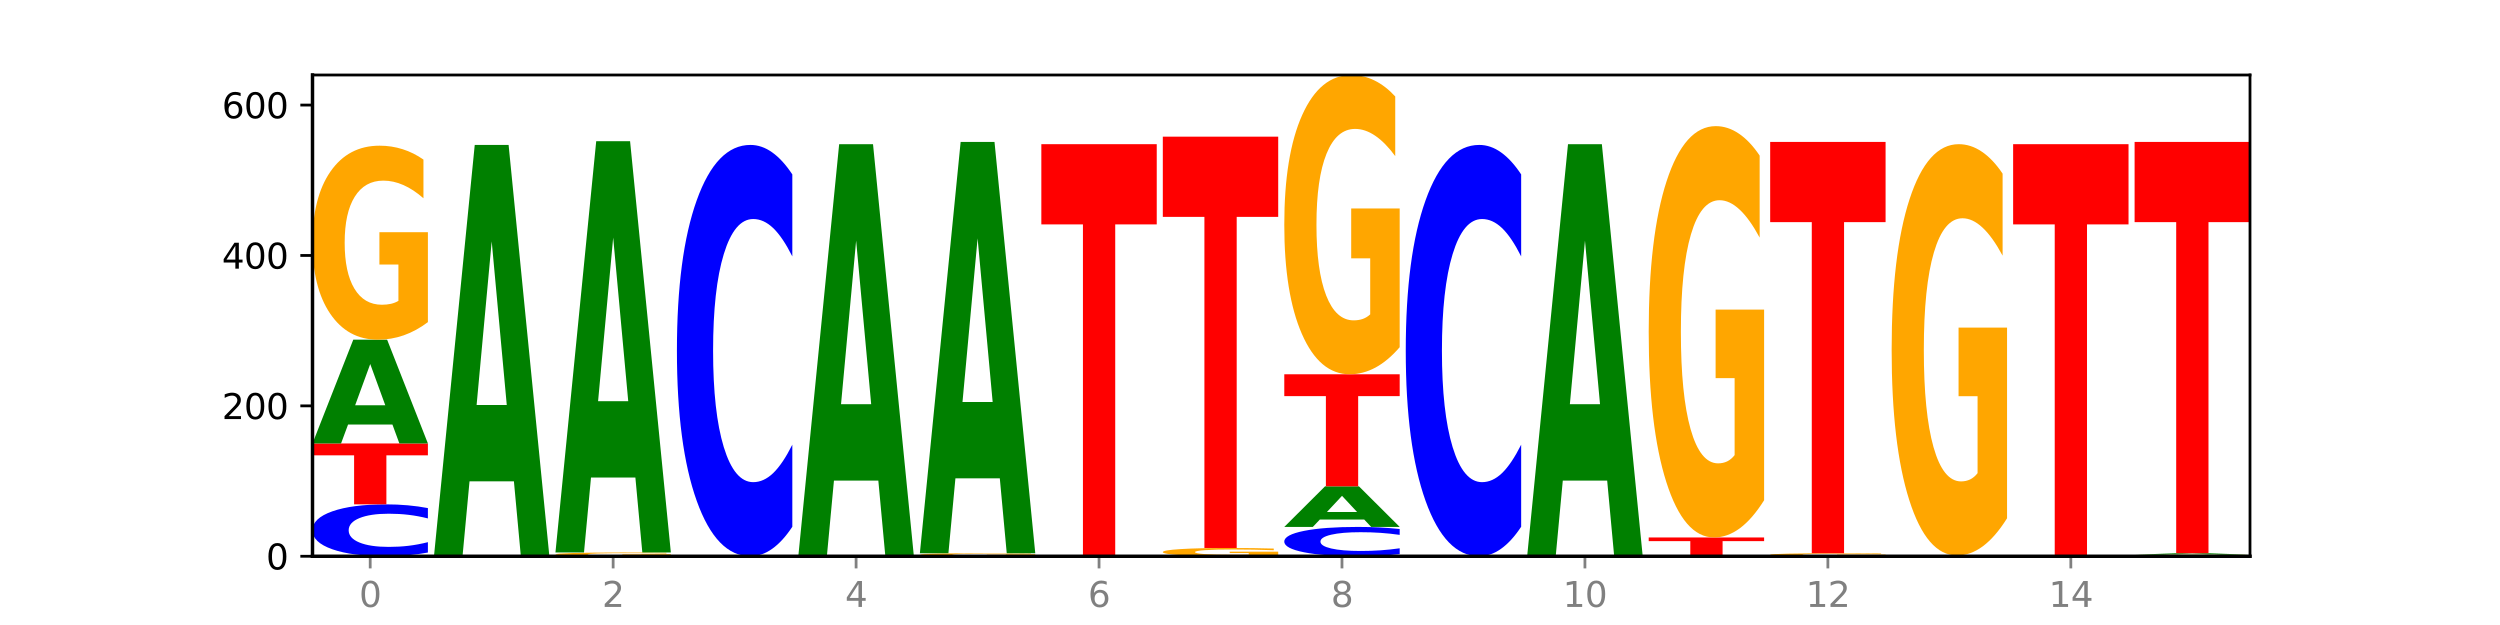 <?xml version="1.0" encoding="utf-8" standalone="no"?>
<!DOCTYPE svg PUBLIC "-//W3C//DTD SVG 1.1//EN"
  "http://www.w3.org/Graphics/SVG/1.1/DTD/svg11.dtd">
<svg xmlns:xlink="http://www.w3.org/1999/xlink" width="720pt" height="180pt" viewBox="0 0 720 180" xmlns="http://www.w3.org/2000/svg" version="1.1">
 <defs>
  <style type="text/css">*{stroke-linejoin: round; stroke-linecap: butt}</style>
 </defs>
 <g id="figure_1">
  <g id="patch_1">
   <path d="M 0 180 
L 720 180 
L 720 0 
L 0 0 
z
" style="fill: #ffffff"/>
  </g>
  <g id="axes_1">
   <g id="patch_2">
    <path d="M 90 160.2 
L 648 160.2 
L 648 21.6 
L 90 21.6 
z
" style="fill: #ffffff"/>
   </g>
   <g id="line2d_1">
    <path d="M 90 160.2 
L 648 160.2 
" clip-path="url(#p8854f99224)" style="fill: none; stroke: #000000; stroke-width: 0.5; stroke-linecap: square"/>
   </g>
   <g id="patch_3">
    <path d="M 123.235 159.129 
Q 120.455 159.66 117.449 159.928 
Q 114.443 160.2 111.169 160.2 
Q 101.405 160.2 95.702 158.187 
Q 90 156.175 90 152.733 
Q 90 149.279 95.702 147.27 
Q 101.405 145.257 111.169 145.257 
Q 114.443 145.257 117.449 145.529 
Q 120.455 145.797 123.235 146.328 
L 123.235 149.307 
Q 120.43 148.603 117.708 148.276 
Q 114.987 147.949 111.981 147.949 
Q 106.588 147.949 103.498 149.224 
Q 100.417 150.495 100.417 152.733 
Q 100.417 154.962 103.498 156.237 
Q 106.588 157.508 111.981 157.508 
Q 114.987 157.508 117.708 157.181 
Q 120.43 156.851 123.235 156.147 
L 123.235 159.129 
z
" clip-path="url(#p8854f99224)" style="fill: #0000ff"/>
   </g>
   <g id="patch_4">
    <path d="M 90 127.716 
L 123.235 127.716 
L 123.235 131.137 
L 111.278 131.137 
L 111.278 145.257 
L 101.98 145.257 
L 101.98 131.137 
L 90 131.137 
L 90 127.716 
z
" clip-path="url(#p8854f99224)" style="fill: #ff0000"/>
   </g>
   <g id="patch_5">
    <path d="M 113.022 122.271 
L 100.24 122.271 
L 98.222 127.716 
L 90 127.716 
L 101.742 97.83 
L 111.493 97.83 
L 123.235 127.716 
L 115.02 127.716 
L 113.022 122.271 
z
M 102.279 116.725 
L 110.963 116.725 
L 106.628 104.837 
L 102.279 116.725 
z
" clip-path="url(#p8854f99224)" style="fill: #008000"/>
   </g>
   <g id="patch_6">
    <path d="M 123.235 92.775 
Q 119.883 95.302 116.278 96.572 
Q 112.673 97.83 108.83 97.83 
Q 100.145 97.83 95.072 90.305 
Q 90 82.78 90 69.911 
Q 90 56.892 95.162 49.424 
Q 100.331 41.957 109.321 41.957 
Q 112.785 41.957 115.958 42.973 
Q 119.138 43.977 121.954 45.962 
L 121.954 57.1 
Q 119.049 54.549 116.174 53.291 
Q 113.299 52.021 110.409 52.021 
Q 105.061 52.021 102.163 56.661 
Q 99.266 61.289 99.266 69.911 
Q 99.266 78.452 102.059 83.114 
Q 104.852 87.766 109.992 87.766 
Q 111.392 87.766 112.591 87.5 
Q 113.79 87.223 114.744 86.646 
L 114.744 76.189 
L 109.269 76.189 
L 109.269 66.875 
L 123.235 66.875 
L 123.235 92.775 
z
" clip-path="url(#p8854f99224)" style="fill: #ffa600"/>
   </g>
   <g id="patch_7">
    <path d="M 148.006 138.62 
L 135.225 138.62 
L 133.206 160.2 
L 124.984 160.2 
L 136.726 41.74 
L 146.477 41.74 
L 158.219 160.2 
L 150.004 160.2 
L 148.006 138.62 
z
M 137.263 116.634 
L 145.947 116.634 
L 141.612 69.515 
L 137.263 116.634 
z
" clip-path="url(#p8854f99224)" style="fill: #008000"/>
   </g>
   <g id="patch_8">
    <path d="M 193.204 160.102 
Q 189.852 160.151 186.247 160.176 
Q 182.642 160.2 178.798 160.2 
Q 170.113 160.2 165.041 160.054 
Q 159.969 159.908 159.969 159.659 
Q 159.969 159.407 165.13 159.262 
Q 170.3 159.117 179.29 159.117 
Q 182.754 159.117 185.927 159.137 
Q 189.107 159.156 191.923 159.195 
L 191.923 159.411 
Q 189.018 159.361 186.143 159.337 
Q 183.267 159.312 180.377 159.312 
Q 175.029 159.312 172.132 159.402 
Q 169.235 159.492 169.235 159.659 
Q 169.235 159.824 172.028 159.915 
Q 174.821 160.005 179.96 160.005 
Q 181.361 160.005 182.56 160 
Q 183.759 159.994 184.712 159.983 
L 184.712 159.781 
L 179.238 159.781 
L 179.238 159.6 
L 193.204 159.6 
L 193.204 160.102 
z
" clip-path="url(#p8854f99224)" style="fill: #ffa600"/>
   </g>
   <g id="patch_9">
    <path d="M 182.991 137.538 
L 170.209 137.538 
L 168.191 159.117 
L 159.969 159.117 
L 171.711 40.657 
L 181.462 40.657 
L 193.204 159.117 
L 184.988 159.117 
L 182.991 137.538 
z
M 172.248 115.552 
L 180.932 115.552 
L 176.596 68.432 
L 172.248 115.552 
z
" clip-path="url(#p8854f99224)" style="fill: #008000"/>
   </g>
   <g id="patch_10">
    <path d="M 228.188 151.709 
Q 225.408 155.918 222.402 158.047 
Q 219.396 160.2 216.122 160.2 
Q 206.358 160.2 200.655 144.246 
Q 194.953 128.291 194.953 101.007 
Q 194.953 73.625 200.655 57.695 
Q 206.358 41.74 216.122 41.74 
Q 219.396 41.74 222.402 43.894 
Q 225.408 46.023 228.188 50.231 
L 228.188 73.845 
Q 225.383 68.266 222.661 65.672 
Q 219.94 63.078 216.934 63.078 
Q 211.541 63.078 208.451 73.184 
Q 205.37 83.266 205.37 101.007 
Q 205.37 118.674 208.451 128.78 
Q 211.541 138.862 216.934 138.862 
Q 219.94 138.862 222.661 136.268 
Q 225.383 133.65 228.188 128.071 
L 228.188 151.709 
z
" clip-path="url(#p8854f99224)" style="fill: #0000ff"/>
   </g>
   <g id="patch_11">
    <path d="M 263.172 160.18 
Q 259.821 160.19 256.216 160.195 
Q 252.61 160.2 248.767 160.2 
Q 240.082 160.2 235.01 160.171 
Q 229.937 160.142 229.937 160.092 
Q 229.937 160.041 235.099 160.012 
Q 240.268 159.983 249.259 159.983 
Q 252.722 159.983 255.895 159.987 
Q 259.076 159.991 261.891 159.999 
L 261.891 160.042 
Q 258.986 160.032 256.111 160.027 
Q 253.236 160.022 250.346 160.022 
Q 244.998 160.022 242.101 160.04 
Q 239.203 160.058 239.203 160.092 
Q 239.203 160.125 241.996 160.143 
Q 244.79 160.161 249.929 160.161 
Q 251.329 160.161 252.529 160.16 
Q 253.728 160.159 254.681 160.157 
L 254.681 160.116 
L 249.207 160.116 
L 249.207 160.08 
L 263.172 160.08 
L 263.172 160.18 
z
" clip-path="url(#p8854f99224)" style="fill: #ffa600"/>
   </g>
   <g id="patch_12">
    <path d="M 252.959 138.404 
L 240.178 138.404 
L 238.159 159.983 
L 229.937 159.983 
L 241.679 41.524 
L 251.43 41.524 
L 263.172 159.983 
L 254.957 159.983 
L 252.959 138.404 
z
M 242.216 116.418 
L 250.9 116.418 
L 246.565 69.298 
L 242.216 116.418 
z
" clip-path="url(#p8854f99224)" style="fill: #008000"/>
   </g>
   <g id="patch_13">
    <path d="M 264.922 159.983 
L 298.157 159.983 
L 298.157 160.026 
L 286.2 160.026 
L 286.2 160.2 
L 276.902 160.2 
L 276.902 160.026 
L 264.922 160.026 
L 264.922 159.983 
z
" clip-path="url(#p8854f99224)" style="fill: #ff0000"/>
   </g>
   <g id="patch_14">
    <path d="M 298.157 159.925 
Q 294.805 159.954 291.2 159.969 
Q 287.595 159.983 283.751 159.983 
Q 275.066 159.983 269.994 159.896 
Q 264.922 159.808 264.922 159.659 
Q 264.922 159.507 270.083 159.421 
Q 275.253 159.334 284.243 159.334 
Q 287.707 159.334 290.88 159.346 
Q 294.06 159.357 296.876 159.38 
L 296.876 159.51 
Q 293.971 159.48 291.096 159.466 
Q 288.22 159.451 285.33 159.451 
Q 279.982 159.451 277.085 159.505 
Q 274.188 159.559 274.188 159.659 
Q 274.188 159.758 276.981 159.812 
Q 279.774 159.866 284.913 159.866 
Q 286.314 159.866 287.513 159.863 
Q 288.712 159.86 289.665 159.853 
L 289.665 159.732 
L 284.191 159.732 
L 284.191 159.623 
L 298.157 159.623 
L 298.157 159.925 
z
" clip-path="url(#p8854f99224)" style="fill: #ffa600"/>
   </g>
   <g id="patch_15">
    <path d="M 287.944 137.754 
L 275.162 137.754 
L 273.144 159.334 
L 264.922 159.334 
L 276.664 40.874 
L 286.415 40.874 
L 298.157 159.334 
L 289.941 159.334 
L 287.944 137.754 
z
M 277.2 115.768 
L 285.885 115.768 
L 281.549 68.648 
L 277.2 115.768 
z
" clip-path="url(#p8854f99224)" style="fill: #008000"/>
   </g>
   <g id="patch_16">
    <path d="M 333.141 160.18 
Q 329.789 160.19 326.184 160.195 
Q 322.579 160.2 318.736 160.2 
Q 310.051 160.2 304.978 160.171 
Q 299.906 160.142 299.906 160.092 
Q 299.906 160.041 305.068 160.012 
Q 310.237 159.983 319.227 159.983 
Q 322.691 159.983 325.864 159.987 
Q 329.044 159.991 331.86 159.999 
L 331.86 160.042 
Q 328.955 160.032 326.08 160.027 
Q 323.205 160.022 320.315 160.022 
Q 314.967 160.022 312.069 160.04 
Q 309.172 160.058 309.172 160.092 
Q 309.172 160.125 311.965 160.143 
Q 314.758 160.161 319.898 160.161 
Q 321.298 160.161 322.497 160.16 
Q 323.696 160.159 324.65 160.157 
L 324.65 160.116 
L 319.175 160.116 
L 319.175 160.08 
L 333.141 160.08 
L 333.141 160.18 
z
" clip-path="url(#p8854f99224)" style="fill: #ffa600"/>
   </g>
   <g id="patch_17">
    <path d="M 299.906 41.524 
L 333.141 41.524 
L 333.141 64.627 
L 321.184 64.627 
L 321.184 159.983 
L 311.886 159.983 
L 311.886 64.627 
L 299.906 64.627 
L 299.906 41.524 
z
" clip-path="url(#p8854f99224)" style="fill: #ff0000"/>
   </g>
   <g id="patch_18">
    <path d="M 368.125 159.984 
Q 364.774 160.092 361.169 160.146 
Q 357.563 160.2 353.72 160.2 
Q 345.035 160.2 339.963 159.879 
Q 334.89 159.558 334.89 159.01 
Q 334.89 158.455 340.052 158.136 
Q 345.221 157.818 354.212 157.818 
Q 357.675 157.818 360.848 157.861 
Q 364.029 157.904 366.844 157.989 
L 366.844 158.463 
Q 363.939 158.355 361.064 158.301 
Q 358.189 158.247 355.299 158.247 
Q 349.951 158.247 347.054 158.445 
Q 344.156 158.642 344.156 159.01 
Q 344.156 159.374 346.949 159.573 
Q 349.743 159.771 354.882 159.771 
Q 356.282 159.771 357.482 159.76 
Q 358.681 159.748 359.634 159.723 
L 359.634 159.277 
L 354.159 159.277 
L 354.159 158.88 
L 368.125 158.88 
L 368.125 159.984 
z
" clip-path="url(#p8854f99224)" style="fill: #ffa600"/>
   </g>
   <g id="patch_19">
    <path d="M 334.89 39.358 
L 368.125 39.358 
L 368.125 62.461 
L 356.168 62.461 
L 356.168 157.818 
L 346.87 157.818 
L 346.87 62.461 
L 334.89 62.461 
L 334.89 39.358 
z
" clip-path="url(#p8854f99224)" style="fill: #ff0000"/>
   </g>
   <g id="patch_20">
    <path d="M 403.11 159.595 
Q 400.33 159.895 397.324 160.046 
Q 394.317 160.2 391.043 160.2 
Q 381.28 160.2 375.577 159.062 
Q 369.875 157.925 369.875 155.98 
Q 369.875 154.027 375.577 152.892 
Q 381.28 151.754 391.043 151.754 
Q 394.317 151.754 397.324 151.908 
Q 400.33 152.059 403.11 152.359 
L 403.11 154.043 
Q 400.305 153.645 397.583 153.46 
Q 394.862 153.275 391.856 153.275 
Q 386.463 153.275 383.373 153.996 
Q 380.291 154.715 380.291 155.98 
Q 380.291 157.239 383.373 157.96 
Q 386.463 158.679 391.856 158.679 
Q 394.862 158.679 397.583 158.494 
Q 400.305 158.307 403.11 157.909 
L 403.11 159.595 
z
" clip-path="url(#p8854f99224)" style="fill: #0000ff"/>
   </g>
   <g id="patch_21">
    <path d="M 392.897 149.624 
L 380.115 149.624 
L 378.097 151.754 
L 369.875 151.754 
L 381.617 140.06 
L 391.368 140.06 
L 403.11 151.754 
L 394.894 151.754 
L 392.897 149.624 
z
M 382.153 147.453 
L 390.838 147.453 
L 386.502 142.802 
L 382.153 147.453 
z
" clip-path="url(#p8854f99224)" style="fill: #008000"/>
   </g>
   <g id="patch_22">
    <path d="M 369.875 107.792 
L 403.11 107.792 
L 403.11 114.085 
L 391.153 114.085 
L 391.153 140.06 
L 381.855 140.06 
L 381.855 114.085 
L 369.875 114.085 
L 369.875 107.792 
z
" clip-path="url(#p8854f99224)" style="fill: #ff0000"/>
   </g>
   <g id="patch_23">
    <path d="M 403.11 99.993 
Q 399.758 103.893 396.153 105.851 
Q 392.548 107.792 388.704 107.792 
Q 380.019 107.792 374.947 96.183 
Q 369.875 84.575 369.875 64.723 
Q 369.875 44.639 375.036 33.12 
Q 380.206 21.6 389.196 21.6 
Q 392.66 21.6 395.833 23.167 
Q 399.013 24.716 401.829 27.778 
L 401.829 44.96 
Q 398.924 41.025 396.049 39.084 
Q 393.173 37.126 390.283 37.126 
Q 384.935 37.126 382.038 44.283 
Q 379.141 51.423 379.141 64.723 
Q 379.141 77.898 381.934 85.091 
Q 384.727 92.266 389.866 92.266 
Q 391.267 92.266 392.466 91.857 
Q 393.665 91.429 394.618 90.539 
L 394.618 74.408 
L 389.144 74.408 
L 389.144 60.04 
L 403.11 60.04 
L 403.11 99.993 
z
" clip-path="url(#p8854f99224)" style="fill: #ffa600"/>
   </g>
   <g id="patch_24">
    <path d="M 438.094 151.709 
Q 435.314 155.918 432.308 158.047 
Q 429.302 160.2 426.028 160.2 
Q 416.264 160.2 410.561 144.246 
Q 404.859 128.291 404.859 101.007 
Q 404.859 73.625 410.561 57.695 
Q 416.264 41.74 426.028 41.74 
Q 429.302 41.74 432.308 43.894 
Q 435.314 46.023 438.094 50.231 
L 438.094 73.845 
Q 435.289 68.266 432.567 65.672 
Q 429.846 63.078 426.84 63.078 
Q 421.447 63.078 418.357 73.184 
Q 415.276 83.266 415.276 101.007 
Q 415.276 118.674 418.357 128.78 
Q 421.447 138.862 426.84 138.862 
Q 429.846 138.862 432.567 136.268 
Q 435.289 133.65 438.094 128.071 
L 438.094 151.709 
z
" clip-path="url(#p8854f99224)" style="fill: #0000ff"/>
   </g>
   <g id="patch_25">
    <path d="M 473.078 160.18 
Q 469.727 160.19 466.121 160.195 
Q 462.516 160.2 458.673 160.2 
Q 449.988 160.2 444.916 160.171 
Q 439.843 160.142 439.843 160.092 
Q 439.843 160.041 445.005 160.012 
Q 450.174 159.983 459.165 159.983 
Q 462.628 159.983 465.801 159.987 
Q 468.982 159.991 471.797 159.999 
L 471.797 160.042 
Q 468.892 160.032 466.017 160.027 
Q 463.142 160.022 460.252 160.022 
Q 454.904 160.022 452.007 160.04 
Q 449.109 160.058 449.109 160.092 
Q 449.109 160.125 451.902 160.143 
Q 454.696 160.161 459.835 160.161 
Q 461.235 160.161 462.434 160.16 
Q 463.634 160.159 464.587 160.157 
L 464.587 160.116 
L 459.112 160.116 
L 459.112 160.08 
L 473.078 160.08 
L 473.078 160.18 
z
" clip-path="url(#p8854f99224)" style="fill: #ffa600"/>
   </g>
   <g id="patch_26">
    <path d="M 462.865 138.404 
L 450.084 138.404 
L 448.065 159.983 
L 439.843 159.983 
L 451.585 41.524 
L 461.336 41.524 
L 473.078 159.983 
L 464.863 159.983 
L 462.865 138.404 
z
M 452.122 116.418 
L 460.806 116.418 
L 456.471 69.298 
L 452.122 116.418 
z
" clip-path="url(#p8854f99224)" style="fill: #008000"/>
   </g>
   <g id="patch_27">
    <path d="M 474.828 154.786 
L 508.063 154.786 
L 508.063 155.842 
L 496.106 155.842 
L 496.106 160.2 
L 486.808 160.2 
L 486.808 155.842 
L 474.828 155.842 
L 474.828 154.786 
z
" clip-path="url(#p8854f99224)" style="fill: #ff0000"/>
   </g>
   <g id="patch_28">
    <path d="M 508.063 144.068 
Q 504.711 149.427 501.106 152.119 
Q 497.501 154.786 493.657 154.786 
Q 484.972 154.786 479.9 138.831 
Q 474.828 122.877 474.828 95.593 
Q 474.828 67.991 479.989 52.158 
Q 485.159 36.326 494.149 36.326 
Q 497.612 36.326 500.786 38.48 
Q 503.966 40.609 506.782 44.817 
L 506.782 68.431 
Q 503.877 63.023 501.002 60.356 
Q 498.126 57.664 495.236 57.664 
Q 489.888 57.664 486.991 67.501 
Q 484.093 77.314 484.093 95.593 
Q 484.093 113.701 486.887 123.587 
Q 489.68 133.448 494.819 133.448 
Q 496.22 133.448 497.419 132.885 
Q 498.618 132.298 499.571 131.074 
L 499.571 108.905 
L 494.097 108.905 
L 494.097 89.157 
L 508.063 89.157 
L 508.063 144.068 
z
" clip-path="url(#p8854f99224)" style="fill: #ffa600"/>
   </g>
   <g id="patch_29">
    <path d="M 543.047 160.122 
Q 539.695 160.161 536.09 160.18 
Q 532.485 160.2 528.642 160.2 
Q 519.957 160.2 514.884 160.083 
Q 509.812 159.967 509.812 159.767 
Q 509.812 159.565 514.974 159.45 
Q 520.143 159.334 529.133 159.334 
Q 532.597 159.334 535.77 159.349 
Q 538.95 159.365 541.766 159.396 
L 541.766 159.569 
Q 538.861 159.529 535.986 159.509 
Q 533.111 159.49 530.221 159.49 
Q 524.873 159.49 521.975 159.562 
Q 519.078 159.633 519.078 159.767 
Q 519.078 159.9 521.871 159.972 
Q 524.664 160.044 529.804 160.044 
Q 531.204 160.044 532.403 160.04 
Q 533.602 160.036 534.556 160.027 
L 534.556 159.864 
L 529.081 159.864 
L 529.081 159.72 
L 543.047 159.72 
L 543.047 160.122 
z
" clip-path="url(#p8854f99224)" style="fill: #ffa600"/>
   </g>
   <g id="patch_30">
    <path d="M 509.812 40.874 
L 543.047 40.874 
L 543.047 63.977 
L 531.09 63.977 
L 531.09 159.334 
L 521.792 159.334 
L 521.792 63.977 
L 509.812 63.977 
L 509.812 40.874 
z
" clip-path="url(#p8854f99224)" style="fill: #ff0000"/>
   </g>
   <g id="patch_31">
    <path d="M 567.818 160.161 
L 555.037 160.161 
L 553.018 160.2 
L 544.796 160.2 
L 556.538 159.983 
L 566.289 159.983 
L 578.031 160.2 
L 569.816 160.2 
L 567.818 160.161 
z
M 557.075 160.12 
L 565.759 160.12 
L 561.424 160.034 
L 557.075 160.12 
z
" clip-path="url(#p8854f99224)" style="fill: #008000"/>
   </g>
   <g id="patch_32">
    <path d="M 578.031 149.266 
Q 574.68 154.624 571.074 157.316 
Q 567.469 159.983 563.626 159.983 
Q 554.941 159.983 549.869 144.029 
Q 544.796 128.074 544.796 100.79 
Q 544.796 73.188 549.958 57.356 
Q 555.127 41.524 564.118 41.524 
Q 567.581 41.524 570.754 43.677 
Q 573.935 45.806 576.75 50.015 
L 576.75 73.629 
Q 573.845 68.221 570.97 65.553 
Q 568.095 62.862 565.205 62.862 
Q 559.857 62.862 556.96 72.699 
Q 554.062 82.511 554.062 100.79 
Q 554.062 118.898 556.855 128.784 
Q 559.649 138.646 564.788 138.646 
Q 566.188 138.646 567.387 138.083 
Q 568.587 137.495 569.54 136.272 
L 569.54 114.102 
L 564.065 114.102 
L 564.065 94.355 
L 578.031 94.355 
L 578.031 149.266 
z
" clip-path="url(#p8854f99224)" style="fill: #ffa600"/>
   </g>
   <g id="patch_33">
    <path d="M 613.016 160.184 
Q 610.236 160.192 607.229 160.196 
Q 604.223 160.2 600.949 160.2 
Q 591.186 160.2 585.483 160.171 
Q 579.781 160.142 579.781 160.092 
Q 579.781 160.042 585.483 160.013 
Q 591.186 159.983 600.949 159.983 
Q 604.223 159.983 607.229 159.987 
Q 610.236 159.991 613.016 159.999 
L 613.016 160.042 
Q 610.21 160.032 607.489 160.027 
Q 604.768 160.022 601.761 160.022 
Q 596.369 160.022 593.279 160.041 
Q 590.197 160.059 590.197 160.092 
Q 590.197 160.124 593.279 160.143 
Q 596.369 160.161 601.761 160.161 
Q 604.768 160.161 607.489 160.156 
Q 610.21 160.151 613.016 160.141 
L 613.016 160.184 
z
" clip-path="url(#p8854f99224)" style="fill: #0000ff"/>
   </g>
   <g id="patch_34">
    <path d="M 579.781 41.524 
L 613.016 41.524 
L 613.016 64.627 
L 601.059 64.627 
L 601.059 159.983 
L 591.761 159.983 
L 591.761 64.627 
L 579.781 64.627 
L 579.781 41.524 
z
" clip-path="url(#p8854f99224)" style="fill: #ff0000"/>
   </g>
   <g id="patch_35">
    <path d="M 648 160.184 
Q 645.22 160.192 642.214 160.196 
Q 639.208 160.2 635.934 160.2 
Q 626.17 160.2 620.467 160.171 
Q 614.765 160.142 614.765 160.092 
Q 614.765 160.042 620.467 160.013 
Q 626.17 159.983 635.934 159.983 
Q 639.208 159.983 642.214 159.987 
Q 645.22 159.991 648 159.999 
L 648 160.042 
Q 645.195 160.032 642.473 160.027 
Q 639.752 160.022 636.746 160.022 
Q 631.353 160.022 628.263 160.041 
Q 625.182 160.059 625.182 160.092 
Q 625.182 160.124 628.263 160.143 
Q 631.353 160.161 636.746 160.161 
Q 639.752 160.161 642.473 160.156 
Q 645.195 160.151 648 160.141 
L 648 160.184 
z
" clip-path="url(#p8854f99224)" style="fill: #0000ff"/>
   </g>
   <g id="patch_36">
    <path d="M 648 159.964 
Q 644.648 159.974 641.043 159.979 
Q 637.438 159.983 633.595 159.983 
Q 624.91 159.983 619.837 159.954 
Q 614.765 159.925 614.765 159.875 
Q 614.765 159.825 619.927 159.796 
Q 625.096 159.767 634.086 159.767 
Q 637.55 159.767 640.723 159.771 
Q 643.903 159.775 646.719 159.782 
L 646.719 159.826 
Q 643.814 159.816 640.939 159.811 
Q 638.064 159.806 635.174 159.806 
Q 629.826 159.806 626.928 159.824 
Q 624.031 159.842 624.031 159.875 
Q 624.031 159.908 626.824 159.926 
Q 629.617 159.944 634.757 159.944 
Q 636.157 159.944 637.356 159.943 
Q 638.555 159.942 639.509 159.94 
L 639.509 159.9 
L 634.034 159.9 
L 634.034 159.863 
L 648 159.863 
L 648 159.964 
z
" clip-path="url(#p8854f99224)" style="fill: #ffa600"/>
   </g>
   <g id="patch_37">
    <path d="M 637.787 159.688 
L 625.005 159.688 
L 622.987 159.767 
L 614.765 159.767 
L 626.507 159.334 
L 636.258 159.334 
L 648 159.767 
L 639.785 159.767 
L 637.787 159.688 
z
M 627.044 159.608 
L 635.728 159.608 
L 631.393 159.435 
L 627.044 159.608 
z
" clip-path="url(#p8854f99224)" style="fill: #008000"/>
   </g>
   <g id="patch_38">
    <path d="M 614.765 40.874 
L 648 40.874 
L 648 63.977 
L 636.043 63.977 
L 636.043 159.334 
L 626.745 159.334 
L 626.745 63.977 
L 614.765 63.977 
L 614.765 40.874 
z
" clip-path="url(#p8854f99224)" style="fill: #ff0000"/>
   </g>
   <g id="matplotlib.axis_1">
    <g id="xtick_1">
     <g id="line2d_2">
      <defs>
       <path id="ma7922431b8" d="M 0 0 
L 0 3.5 
" style="stroke: #808080; stroke-width: 0.8"/>
      </defs>
      <g>
       <use xlink:href="#ma7922431b8" x="106.618" y="160.2" style="fill: #808080; stroke: #808080; stroke-width: 0.8"/>
      </g>
     </g>
     <g id="text_1">
      <!-- 0 -->
      <g style="fill: #808080" transform="translate(103.436 174.798) scale(0.1 -0.1)">
       <defs>
        <path id="DejaVuSans-30" d="M 2034 4250 
Q 1547 4250 1301 3770 
Q 1056 3291 1056 2328 
Q 1056 1369 1301 889 
Q 1547 409 2034 409 
Q 2525 409 2770 889 
Q 3016 1369 3016 2328 
Q 3016 3291 2770 3770 
Q 2525 4250 2034 4250 
z
M 2034 4750 
Q 2819 4750 3233 4129 
Q 3647 3509 3647 2328 
Q 3647 1150 3233 529 
Q 2819 -91 2034 -91 
Q 1250 -91 836 529 
Q 422 1150 422 2328 
Q 422 3509 836 4129 
Q 1250 4750 2034 4750 
z
" transform="scale(0.016)"/>
       </defs>
       <use xlink:href="#DejaVuSans-30"/>
      </g>
     </g>
    </g>
    <g id="xtick_2">
     <g id="line2d_3">
      <g>
       <use xlink:href="#ma7922431b8" x="176.586" y="160.2" style="fill: #808080; stroke: #808080; stroke-width: 0.8"/>
      </g>
     </g>
     <g id="text_2">
      <!-- 2 -->
      <g style="fill: #808080" transform="translate(173.405 174.798) scale(0.1 -0.1)">
       <defs>
        <path id="DejaVuSans-32" d="M 1228 531 
L 3431 531 
L 3431 0 
L 469 0 
L 469 531 
Q 828 903 1448 1529 
Q 2069 2156 2228 2338 
Q 2531 2678 2651 2914 
Q 2772 3150 2772 3378 
Q 2772 3750 2511 3984 
Q 2250 4219 1831 4219 
Q 1534 4219 1204 4116 
Q 875 4013 500 3803 
L 500 4441 
Q 881 4594 1212 4672 
Q 1544 4750 1819 4750 
Q 2544 4750 2975 4387 
Q 3406 4025 3406 3419 
Q 3406 3131 3298 2873 
Q 3191 2616 2906 2266 
Q 2828 2175 2409 1742 
Q 1991 1309 1228 531 
z
" transform="scale(0.016)"/>
       </defs>
       <use xlink:href="#DejaVuSans-32"/>
      </g>
     </g>
    </g>
    <g id="xtick_3">
     <g id="line2d_4">
      <g>
       <use xlink:href="#ma7922431b8" x="246.555" y="160.2" style="fill: #808080; stroke: #808080; stroke-width: 0.8"/>
      </g>
     </g>
     <g id="text_3">
      <!-- 4 -->
      <g style="fill: #808080" transform="translate(243.374 174.798) scale(0.1 -0.1)">
       <defs>
        <path id="DejaVuSans-34" d="M 2419 4116 
L 825 1625 
L 2419 1625 
L 2419 4116 
z
M 2253 4666 
L 3047 4666 
L 3047 1625 
L 3713 1625 
L 3713 1100 
L 3047 1100 
L 3047 0 
L 2419 0 
L 2419 1100 
L 313 1100 
L 313 1709 
L 2253 4666 
z
" transform="scale(0.016)"/>
       </defs>
       <use xlink:href="#DejaVuSans-34"/>
      </g>
     </g>
    </g>
    <g id="xtick_4">
     <g id="line2d_5">
      <g>
       <use xlink:href="#ma7922431b8" x="316.524" y="160.2" style="fill: #808080; stroke: #808080; stroke-width: 0.8"/>
      </g>
     </g>
     <g id="text_4">
      <!-- 6 -->
      <g style="fill: #808080" transform="translate(313.342 174.798) scale(0.1 -0.1)">
       <defs>
        <path id="DejaVuSans-36" d="M 2113 2584 
Q 1688 2584 1439 2293 
Q 1191 2003 1191 1497 
Q 1191 994 1439 701 
Q 1688 409 2113 409 
Q 2538 409 2786 701 
Q 3034 994 3034 1497 
Q 3034 2003 2786 2293 
Q 2538 2584 2113 2584 
z
M 3366 4563 
L 3366 3988 
Q 3128 4100 2886 4159 
Q 2644 4219 2406 4219 
Q 1781 4219 1451 3797 
Q 1122 3375 1075 2522 
Q 1259 2794 1537 2939 
Q 1816 3084 2150 3084 
Q 2853 3084 3261 2657 
Q 3669 2231 3669 1497 
Q 3669 778 3244 343 
Q 2819 -91 2113 -91 
Q 1303 -91 875 529 
Q 447 1150 447 2328 
Q 447 3434 972 4092 
Q 1497 4750 2381 4750 
Q 2619 4750 2861 4703 
Q 3103 4656 3366 4563 
z
" transform="scale(0.016)"/>
       </defs>
       <use xlink:href="#DejaVuSans-36"/>
      </g>
     </g>
    </g>
    <g id="xtick_5">
     <g id="line2d_6">
      <g>
       <use xlink:href="#ma7922431b8" x="386.492" y="160.2" style="fill: #808080; stroke: #808080; stroke-width: 0.8"/>
      </g>
     </g>
     <g id="text_5">
      <!-- 8 -->
      <g style="fill: #808080" transform="translate(383.311 174.798) scale(0.1 -0.1)">
       <defs>
        <path id="DejaVuSans-38" d="M 2034 2216 
Q 1584 2216 1326 1975 
Q 1069 1734 1069 1313 
Q 1069 891 1326 650 
Q 1584 409 2034 409 
Q 2484 409 2743 651 
Q 3003 894 3003 1313 
Q 3003 1734 2745 1975 
Q 2488 2216 2034 2216 
z
M 1403 2484 
Q 997 2584 770 2862 
Q 544 3141 544 3541 
Q 544 4100 942 4425 
Q 1341 4750 2034 4750 
Q 2731 4750 3128 4425 
Q 3525 4100 3525 3541 
Q 3525 3141 3298 2862 
Q 3072 2584 2669 2484 
Q 3125 2378 3379 2068 
Q 3634 1759 3634 1313 
Q 3634 634 3220 271 
Q 2806 -91 2034 -91 
Q 1263 -91 848 271 
Q 434 634 434 1313 
Q 434 1759 690 2068 
Q 947 2378 1403 2484 
z
M 1172 3481 
Q 1172 3119 1398 2916 
Q 1625 2713 2034 2713 
Q 2441 2713 2670 2916 
Q 2900 3119 2900 3481 
Q 2900 3844 2670 4047 
Q 2441 4250 2034 4250 
Q 1625 4250 1398 4047 
Q 1172 3844 1172 3481 
z
" transform="scale(0.016)"/>
       </defs>
       <use xlink:href="#DejaVuSans-38"/>
      </g>
     </g>
    </g>
    <g id="xtick_6">
     <g id="line2d_7">
      <g>
       <use xlink:href="#ma7922431b8" x="456.461" y="160.2" style="fill: #808080; stroke: #808080; stroke-width: 0.8"/>
      </g>
     </g>
     <g id="text_6">
      <!-- 10 -->
      <g style="fill: #808080" transform="translate(450.098 174.798) scale(0.1 -0.1)">
       <defs>
        <path id="DejaVuSans-31" d="M 794 531 
L 1825 531 
L 1825 4091 
L 703 3866 
L 703 4441 
L 1819 4666 
L 2450 4666 
L 2450 531 
L 3481 531 
L 3481 0 
L 794 0 
L 794 531 
z
" transform="scale(0.016)"/>
       </defs>
       <use xlink:href="#DejaVuSans-31"/>
       <use xlink:href="#DejaVuSans-30" x="63.623"/>
      </g>
     </g>
    </g>
    <g id="xtick_7">
     <g id="line2d_8">
      <g>
       <use xlink:href="#ma7922431b8" x="526.429" y="160.2" style="fill: #808080; stroke: #808080; stroke-width: 0.8"/>
      </g>
     </g>
     <g id="text_7">
      <!-- 12 -->
      <g style="fill: #808080" transform="translate(520.067 174.798) scale(0.1 -0.1)">
       <use xlink:href="#DejaVuSans-31"/>
       <use xlink:href="#DejaVuSans-32" x="63.623"/>
      </g>
     </g>
    </g>
    <g id="xtick_8">
     <g id="line2d_9">
      <g>
       <use xlink:href="#ma7922431b8" x="596.398" y="160.2" style="fill: #808080; stroke: #808080; stroke-width: 0.8"/>
      </g>
     </g>
     <g id="text_8">
      <!-- 14 -->
      <g style="fill: #808080" transform="translate(590.036 174.798) scale(0.1 -0.1)">
       <use xlink:href="#DejaVuSans-31"/>
       <use xlink:href="#DejaVuSans-34" x="63.623"/>
      </g>
     </g>
    </g>
   </g>
   <g id="matplotlib.axis_2">
    <g id="ytick_1">
     <g id="line2d_10">
      <defs>
       <path id="mb1e464c463" d="M 0 0 
L -3.5 0 
" style="stroke: #000000; stroke-width: 0.8"/>
      </defs>
      <g>
       <use xlink:href="#mb1e464c463" x="90" y="160.2" style="stroke: #000000; stroke-width: 0.8"/>
      </g>
     </g>
     <g id="text_9">
      <!-- 0 -->
      <g transform="translate(76.638 163.999) scale(0.1 -0.1)">
       <use xlink:href="#DejaVuSans-30"/>
      </g>
     </g>
    </g>
    <g id="ytick_2">
     <g id="line2d_11">
      <g>
       <use xlink:href="#mb1e464c463" x="90" y="116.888" style="stroke: #000000; stroke-width: 0.8"/>
      </g>
     </g>
     <g id="text_10">
      <!-- 200 -->
      <g transform="translate(63.913 120.687) scale(0.1 -0.1)">
       <use xlink:href="#DejaVuSans-32"/>
       <use xlink:href="#DejaVuSans-30" x="63.623"/>
       <use xlink:href="#DejaVuSans-30" x="127.246"/>
      </g>
     </g>
    </g>
    <g id="ytick_3">
     <g id="line2d_12">
      <g>
       <use xlink:href="#mb1e464c463" x="90" y="73.575" style="stroke: #000000; stroke-width: 0.8"/>
      </g>
     </g>
     <g id="text_11">
      <!-- 400 -->
      <g transform="translate(63.913 77.374) scale(0.1 -0.1)">
       <use xlink:href="#DejaVuSans-34"/>
       <use xlink:href="#DejaVuSans-30" x="63.623"/>
       <use xlink:href="#DejaVuSans-30" x="127.246"/>
      </g>
     </g>
    </g>
    <g id="ytick_4">
     <g id="line2d_13">
      <g>
       <use xlink:href="#mb1e464c463" x="90" y="30.262" style="stroke: #000000; stroke-width: 0.8"/>
      </g>
     </g>
     <g id="text_12">
      <!-- 600 -->
      <g transform="translate(63.913 34.062) scale(0.1 -0.1)">
       <use xlink:href="#DejaVuSans-36"/>
       <use xlink:href="#DejaVuSans-30" x="63.623"/>
       <use xlink:href="#DejaVuSans-30" x="127.246"/>
      </g>
     </g>
    </g>
   </g>
   <g id="patch_39">
    <path d="M 90 160.2 
L 90 21.6 
" style="fill: none; stroke: #000000; stroke-linejoin: miter; stroke-linecap: square"/>
   </g>
   <g id="patch_40">
    <path d="M 648 160.2 
L 648 21.6 
" style="fill: none; stroke: #000000; stroke-width: 0.8; stroke-linejoin: miter; stroke-linecap: square"/>
   </g>
   <g id="patch_41">
    <path d="M 90 160.2 
L 648 160.2 
" style="fill: none; stroke: #000000; stroke-linejoin: miter; stroke-linecap: square"/>
   </g>
   <g id="patch_42">
    <path d="M 90 21.6 
L 648 21.6 
" style="fill: none; stroke: #000000; stroke-width: 0.8; stroke-linejoin: miter; stroke-linecap: square"/>
   </g>
  </g>
 </g>
 <defs>
  <clipPath id="p8854f99224">
   <rect x="90" y="21.6" width="558" height="138.6"/>
  </clipPath>
 </defs>
</svg>
